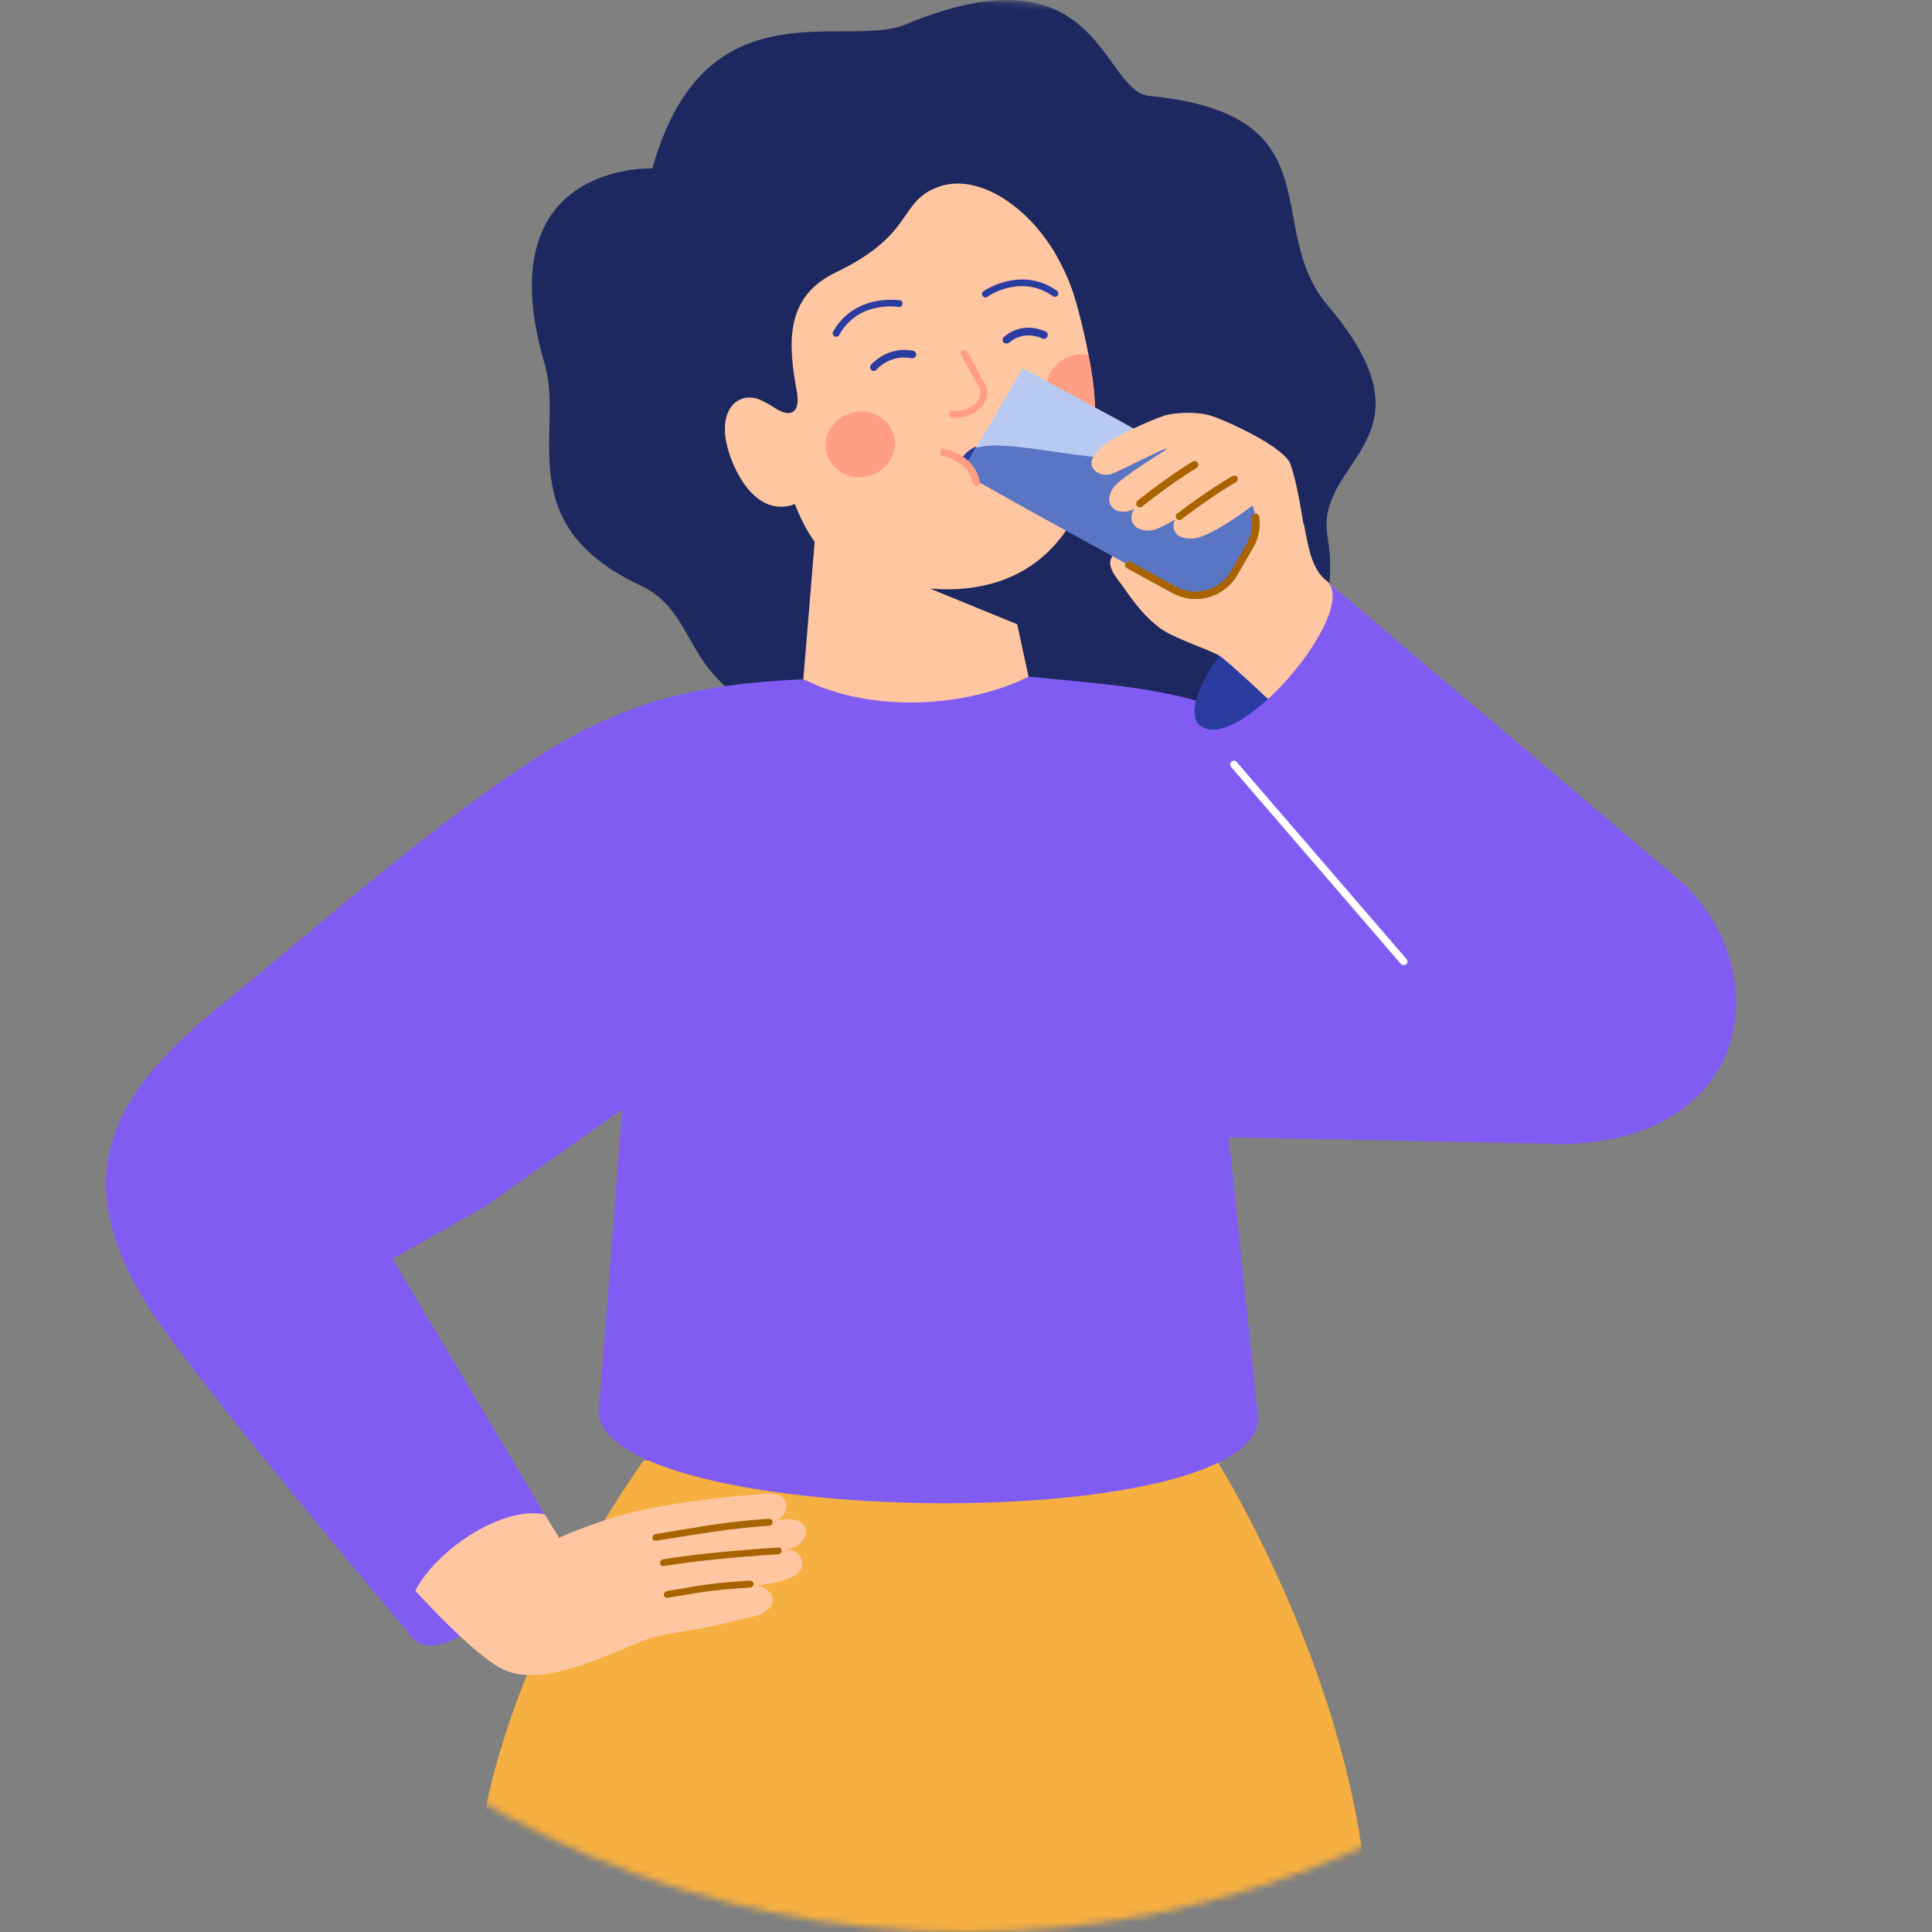 <?xml version="1.0" encoding="UTF-8"?> <svg xmlns="http://www.w3.org/2000/svg" width="294" height="294" viewBox="0 0 294 294" fill="none"><rect x="0" y="0" width="294" height="294" fill="#808080" stroke="none"/> <mask id="mask0_277_3546" style="mask-type:alpha" maskUnits="userSpaceOnUse" x="0" y="0" width="294" height="294"> <circle cx="147" cy="147" r="147" fill="#C4C4C4"></circle> </mask> <g mask="url(#mask0_277_3546)"> <path d="M79.033 520.919C79.033 520.919 66.933 322.821 72.831 281.268C77.245 250.103 98.097 222.059 98.097 222.059C126.674 218.292 156.812 218.444 185.122 222.173C185.122 222.173 201.675 248.467 206.812 278.68C212.406 311.481 238.091 520.881 238.091 520.881H178.653L141.629 327.653L136.644 520.881C136.149 520.919 79.033 520.919 79.033 520.919Z" fill="#F6AF41"></path> <path d="M99.276 25.634C99.276 25.634 73.781 24.531 82.913 55.505C85.882 65.513 77.51 79.744 97.487 89.105C108.903 94.47 101.178 109.197 133.37 111.67C145.852 112.621 152.396 121.031 154.489 118.748C162.176 110.414 207.191 111.67 202.016 81.647C199.961 69.775 219.444 66.997 202.016 46.449C191.971 34.615 203.615 17.415 174.923 14.599C167.503 13.876 167.579 -8.689 137.823 3.716C128.576 7.56 107.229 -2.791 99.276 25.634Z" fill="#1D2760"></path> <path d="M111.3 69.927C113.507 75.635 117.198 78.184 120.966 76.7C121.612 78.488 122.83 80.924 123.972 82.446L120.927 119.356C142.731 131.571 157.838 109.082 157.838 109.082L154.794 95.003L141.514 89.562C150.075 90.285 155.707 87.469 159.132 84.31C164.421 79.44 166.285 72.705 166.628 66.16C166.666 65.246 166.704 64.333 166.666 63.42C166.666 62.659 166.628 61.86 166.59 61.099C166.514 59.615 166.362 58.169 166.133 56.799C165.981 55.847 165.829 54.896 165.639 53.983C165.524 53.336 165.372 52.689 165.258 52.08C163.736 45.193 162.899 43.024 161.491 40.246C157.305 31.875 149.124 26.205 142.883 28.412C136.567 30.657 139.383 35.604 127.168 41.464C119.405 45.193 119.9 52.233 121.27 59.653C121.612 61.593 121.156 62.621 120.281 62.811C119.672 62.963 118.911 62.697 118.036 62.164C117.503 61.822 116.894 61.441 116.133 61.061C112.518 59.082 108.37 62.354 111.3 69.927Z" fill="#FFC7A1"></path> <path d="M155.706 42.529C152.319 42.491 149.694 44.279 149.656 44.317C149.427 44.47 149.351 44.812 149.542 45.04C149.694 45.269 150.036 45.345 150.265 45.155C150.455 45.002 155.402 41.654 160.234 45.078C160.463 45.231 160.805 45.193 160.957 44.964C161.109 44.736 161.071 44.393 160.843 44.241C159.093 42.986 157.304 42.567 155.706 42.529Z" fill="#2B3CA1"></path> <path d="M130.67 46.715C133.714 45.192 136.834 45.687 136.91 45.687C137.215 45.725 137.405 45.992 137.329 46.296C137.291 46.6 137.024 46.791 136.72 46.715C136.454 46.676 130.594 45.763 127.702 50.976C127.549 51.243 127.245 51.319 126.979 51.167C126.712 51.014 126.636 50.71 126.788 50.444C127.816 48.617 129.224 47.438 130.67 46.715Z" fill="#2B3CA1"></path> <path d="M147.107 63.344C148.211 63.001 149.162 62.354 149.733 61.441C150.38 60.452 150.418 59.31 149.885 58.397C148.858 56.647 147.982 54.972 147.221 53.564C146.803 52.879 145.89 53.412 146.308 54.097C147.069 55.505 147.944 57.141 148.972 58.892C149.314 59.462 149.276 60.185 148.858 60.87C148.325 61.746 146.993 62.697 144.976 62.507C144.672 62.469 144.444 62.697 144.406 63.001C144.368 63.306 144.597 63.534 144.901 63.572C145.662 63.61 146.422 63.534 147.107 63.344Z" fill="#FF9E82"></path> <path d="M132.006 72.485C134.854 71.837 136.669 69.135 136.058 66.451C135.447 63.766 132.643 62.115 129.795 62.763C126.946 63.411 125.132 66.112 125.743 68.797C126.353 71.481 129.158 73.132 132.006 72.485Z" fill="#FF9E82"></path> <path d="M165.64 54.021C165.83 54.934 165.982 55.885 166.134 56.837C166.325 58.245 166.515 59.691 166.591 61.137C166.629 61.898 166.667 62.697 166.667 63.458C166.325 63.61 165.982 63.724 165.602 63.8C162.748 64.447 159.97 62.773 159.361 60.109C158.752 57.408 160.541 54.706 163.395 54.059C164.156 53.869 164.917 53.869 165.64 54.021Z" fill="#FF9E82"></path> <path d="M146.69 70.916C146.614 70.916 146.499 70.878 146.423 70.84C146.157 70.688 146.043 70.345 146.157 70.079C146.499 69.432 147.413 68.214 148.859 67.872C150 67.606 151.142 67.872 152.321 68.709C152.588 68.899 152.626 69.242 152.436 69.508C152.245 69.775 151.903 69.813 151.636 69.622C150.761 68.976 149.886 68.747 149.125 68.937C148.06 69.204 147.337 70.193 147.184 70.536C147.07 70.802 146.88 70.916 146.69 70.916Z" fill="#2B3CA1"></path> <path d="M132.989 56.456C132.875 56.456 132.723 56.418 132.608 56.304C132.38 56.114 132.342 55.733 132.532 55.505C132.646 55.391 135.082 52.613 138.963 53.374C139.268 53.45 139.458 53.755 139.42 54.059C139.344 54.363 139.039 54.554 138.735 54.516C135.5 53.869 133.446 56.152 133.369 56.266C133.293 56.418 133.141 56.456 132.989 56.456Z" fill="#2B3CA1"></path> <path d="M153.156 52.271C153.003 52.271 152.851 52.233 152.737 52.119C152.509 51.89 152.509 51.548 152.737 51.32C152.851 51.205 155.325 48.77 159.092 50.444C159.396 50.559 159.51 50.901 159.396 51.205C159.282 51.51 158.939 51.624 158.635 51.51C155.591 50.178 153.574 52.119 153.574 52.157C153.422 52.233 153.27 52.271 153.156 52.271Z" fill="#2B3CA1"></path> <path d="M82.496 230.088C85.921 236.937 68.037 255.202 62.748 249.228C55.708 241.275 73.859 222.744 82.496 230.088Z" fill="#815CF3"></path> <path d="M76.864 220.689L85.083 234.007C86.567 233.246 92.656 230.963 96.537 230.05C102.245 228.68 110.921 227.691 116.21 227.31C118.569 227.12 119.597 227.919 119.673 228.984C119.749 230.05 118.988 231.077 118.113 231.382C118.303 231.344 118.531 231.305 118.798 231.267C120.7 231.001 121.918 231.382 122.451 232.333C123.174 233.627 121.766 235.339 120.358 235.643C119.977 235.72 119.597 235.796 119.254 235.872C119.368 235.872 119.482 235.834 119.635 235.834C120.928 235.681 121.956 236.709 122.07 237.584C122.26 239.182 121.005 239.981 118.874 240.59C117.846 240.895 114.916 241.351 114.916 241.351C116.362 241.275 117.237 242.264 117.466 242.835C117.922 244.015 117.199 245.461 114.193 246.108C110.807 246.793 110.312 247.173 105.479 248.01C103.805 248.315 100.228 248.809 98.554 249.418C92.96 251.511 82.686 257.029 76.522 254.023C69.939 250.788 55.098 232.866 55.098 232.866L76.864 220.689Z" fill="#FFC7A1"></path> <path d="M117.505 231.381C117.543 231.457 117.581 231.533 117.581 231.609C117.581 231.914 117.353 232.142 117.048 232.18C111.873 232.523 107.687 233.208 103.616 233.854C102.36 234.045 101.142 234.273 99.849 234.463C99.544 234.501 99.278 234.311 99.278 234.045C99.24 233.778 99.468 233.512 99.734 233.436C100.99 233.246 102.246 233.055 103.464 232.827C107.383 232.18 111.378 231.495 117.01 231.115C117.238 231.115 117.429 231.191 117.505 231.381Z" fill="#A76400"></path> <path d="M118.871 235.72C118.909 235.796 118.947 235.872 118.947 235.948C118.947 236.252 118.718 236.481 118.414 236.519C110.804 237.013 105.971 237.546 101.024 238.307C100.72 238.345 100.453 238.155 100.453 237.888C100.415 237.622 100.644 237.356 100.91 237.28C106.047 236.481 111.108 235.986 118.376 235.491C118.604 235.453 118.795 235.529 118.871 235.72Z" fill="#A76400"></path> <path d="M114.613 240.78C114.651 240.856 114.689 240.932 114.689 241.009C114.689 241.313 114.461 241.541 114.156 241.579C109.057 241.922 107.611 242.15 104.833 242.607C103.958 242.759 102.931 242.911 101.599 243.139C101.295 243.178 101.028 242.987 101.028 242.721C100.99 242.455 101.219 242.188 101.485 242.112C102.817 241.922 103.806 241.732 104.719 241.579C107.459 241.123 108.601 240.894 114.156 240.514C114.308 240.552 114.499 240.628 114.613 240.78Z" fill="#A76400"></path> <path d="M98.019 222.211C98.019 222.211 99.162 207.447 100.494 207.104C101.825 206.762 184.208 206.419 184.208 206.419L185.12 222.173C155.516 225.902 130.783 225.522 98.019 222.211Z" fill="#815CF3"></path> <path d="M238.166 150.14C236.073 148.504 233.942 146.83 231.849 145.194C212.899 130.239 199.048 114.942 191.362 110.528C181.582 104.592 167.465 104.135 156.544 102.956C147.488 107.522 132.914 108.702 122.297 103.374C99.2 104.326 88.545 109.653 70.661 122.971C56.315 133.664 45.737 143.177 33.788 152.842C17.806 165.78 9.435 178.337 22.715 199.075C30.097 210.643 62.784 249.228 62.784 249.228C58.18 241.884 74.162 228.566 82.913 230.468L59.74 191.579L73.933 183.512L94.672 168.824L91.209 213.535C87 233 197.5 234.5 191.248 213.954L186.986 173.086L235.883 174.037L238.166 150.14Z" fill="#815CF3"></path> <path d="M232.002 161.595C232.231 161.595 232.421 161.481 232.497 161.291L237.634 150.826C237.786 150.56 237.672 150.217 237.368 150.065C237.101 149.913 236.759 150.027 236.607 150.332L231.47 160.796C231.317 161.062 231.432 161.405 231.736 161.557C231.812 161.595 231.888 161.595 232.002 161.595Z" fill="#815CF3"></path> <path d="M201.788 88.306C197.07 85.11 178.995 103.717 182.153 109.958C189.117 118.101 212.1 97.096 201.788 88.306Z" fill="#2B3CA1"></path> <path d="M196.499 71.867L175.532 69.622C175.494 69.851 175.494 70.117 175.532 70.383L175.57 70.536L176.902 78.26C176.902 79.44 177.092 80.657 177.511 81.799C178.044 83.321 178.5 84.843 178.881 86.403L180.06 90.323C179.832 90.247 172.754 84.615 172.754 84.615C171.537 83.397 169.9 83.702 169.254 84.653C168.569 85.68 169.063 86.822 170.091 88.192C171.651 90.208 173.249 93.024 176.255 95.384C178.424 97.134 183.713 98.694 185.578 99.798C187.861 101.167 214.535 126.853 214.535 126.853C214.535 126.853 234.475 115.513 227.625 110.909C227.625 110.909 205.936 91.883 201.56 88.116C199.353 86.213 198.896 81.951 198.439 79.896C198.363 79.592 198.211 79.592 197.983 79.858L197.793 79.135L196.499 71.867Z" fill="#FFC7A1"></path> <path d="M189.879 83.093C189.08 84.463 188.357 85.528 187.596 86.898C185.769 90.132 182.116 91.35 178.844 89.562L157.915 77.766L147.26 72.324C146.804 72.058 146.652 71.525 146.842 71.03C146.842 70.992 146.842 70.992 146.88 70.992L147.413 70.041L148.554 68.1L155.632 56.038L169.901 63.762L176.865 67.644L187.215 73.884C190.526 75.825 191.743 79.82 189.879 83.093Z" fill="#B8CAF2"></path> <path d="M190.26 83.017C189.461 84.387 188.662 85.833 187.863 87.202C185.998 90.437 181.927 91.578 178.654 89.79L157.421 78.108L147.223 72.4C147.033 71.944 146.881 71.487 146.805 71.106C146.805 71.068 146.805 71.068 146.843 71.068L147.376 70.117L148.517 68.176C154.377 66.198 173.023 72.933 176.828 67.758L187.597 73.694C190.945 75.52 192.125 79.706 190.26 83.017Z" fill="#5A75C4"></path> <path d="M148.401 74.341C148.515 68.557 142.312 68.747 142.312 68.747L143.53 75.406L148.401 74.341Z" fill="#FFC7A1"></path> <path d="M148.59 73.96C148.324 73.96 148.096 73.77 148.019 73.504C147.335 70.117 143.682 69.432 143.529 69.394C143.225 69.318 142.997 69.052 143.073 68.747C143.111 68.443 143.415 68.215 143.72 68.291C143.91 68.329 148.286 69.166 149.123 73.313C149.199 73.618 148.971 73.922 148.666 73.998C148.628 73.96 148.59 73.96 148.59 73.96Z" fill="#FF9E82"></path> <path d="M172.412 79.668C172.031 79.021 172.146 77.994 172.64 77.385C171.499 78.146 169.71 78.032 169.063 76.967C168.378 75.787 169.101 74.341 170.091 73.504C173.097 70.992 177.587 68.481 177.549 68.291C177.663 67.872 170.547 71.639 169.216 72.096C168.036 72.514 166.742 72.058 166.247 71.106C165.753 70.155 166.514 68.861 168.074 67.682C170.015 66.198 175.152 63.915 177.016 63.306C178.843 62.697 182.267 62.621 184.284 63.268C186.719 64.029 195.395 68.024 196.347 70.574C197.716 74.303 198.554 81.533 199.315 85.718C194.216 83.816 192.503 81 190.867 76.738C190.867 76.738 185.426 80.962 182.343 81.799C181.392 82.065 179.794 82.104 178.957 81.152C178.462 80.543 178.462 79.706 178.843 79.059C178.843 79.059 177.168 80.049 175.913 80.543C174.695 80.962 173.059 80.734 172.412 79.668Z" fill="#FFC7A1"></path> <path d="M182.343 70.84C182.305 70.954 182.229 71.106 182.115 71.182C177.891 73.77 173.858 77.042 173.82 77.081C173.591 77.271 173.249 77.233 173.021 77.004C172.83 76.776 172.868 76.434 173.097 76.205C173.135 76.167 177.206 72.857 181.506 70.231C181.773 70.079 182.115 70.155 182.267 70.421C182.381 70.536 182.381 70.688 182.343 70.84Z" fill="#A76400"></path> <path d="M188.318 73.047C188.28 73.199 188.203 73.313 188.051 73.389C184.474 75.444 179.832 78.983 179.794 79.021C179.566 79.211 179.185 79.173 179.033 78.907C178.843 78.679 178.881 78.298 179.147 78.146C179.185 78.108 183.866 74.531 187.557 72.438C187.823 72.286 188.165 72.362 188.318 72.628C188.356 72.743 188.356 72.895 188.318 73.047Z" fill="#A76400"></path> <path d="M206.582 137.849C202.168 132.636 182.152 109.995 182.152 109.995C187.594 116.236 207.457 92.606 201.787 88.344C201.787 88.344 243.188 123.428 255.25 133.664C264.801 141.807 267.16 155.962 260.083 164.828C252.663 174.113 240.486 174.113 235.92 174.113C235.92 174.037 216.399 149.493 206.582 137.849Z" fill="#815CF3"></path> <path d="M213.585 146.868C213.433 146.868 213.282 146.792 213.168 146.678L187.33 116.693C187.14 116.464 187.139 116.084 187.405 115.894C187.634 115.703 188.015 115.703 188.205 115.97L214.043 145.955C214.233 146.183 214.233 146.564 213.967 146.754C213.853 146.83 213.699 146.868 213.585 146.868Z" fill="white"></path> <path d="M181.926 91.16C180.708 91.16 179.529 90.855 178.387 90.247L171.5 86.479C171.233 86.327 171.119 85.985 171.271 85.718C171.423 85.452 171.766 85.338 172.032 85.49L178.92 89.257C181.888 90.893 185.655 89.828 187.329 86.898L188.281 85.262C188.775 84.425 189.27 83.549 189.726 82.712C190.411 81.495 190.678 80.163 190.488 78.793C190.449 78.488 190.678 78.184 190.982 78.146C191.287 78.108 191.591 78.336 191.629 78.641C191.857 80.277 191.553 81.875 190.716 83.283C190.259 84.12 189.765 84.957 189.27 85.833L188.319 87.469C186.987 89.828 184.475 91.16 181.926 91.16Z" fill="#A76400"></path> </g> </svg> 